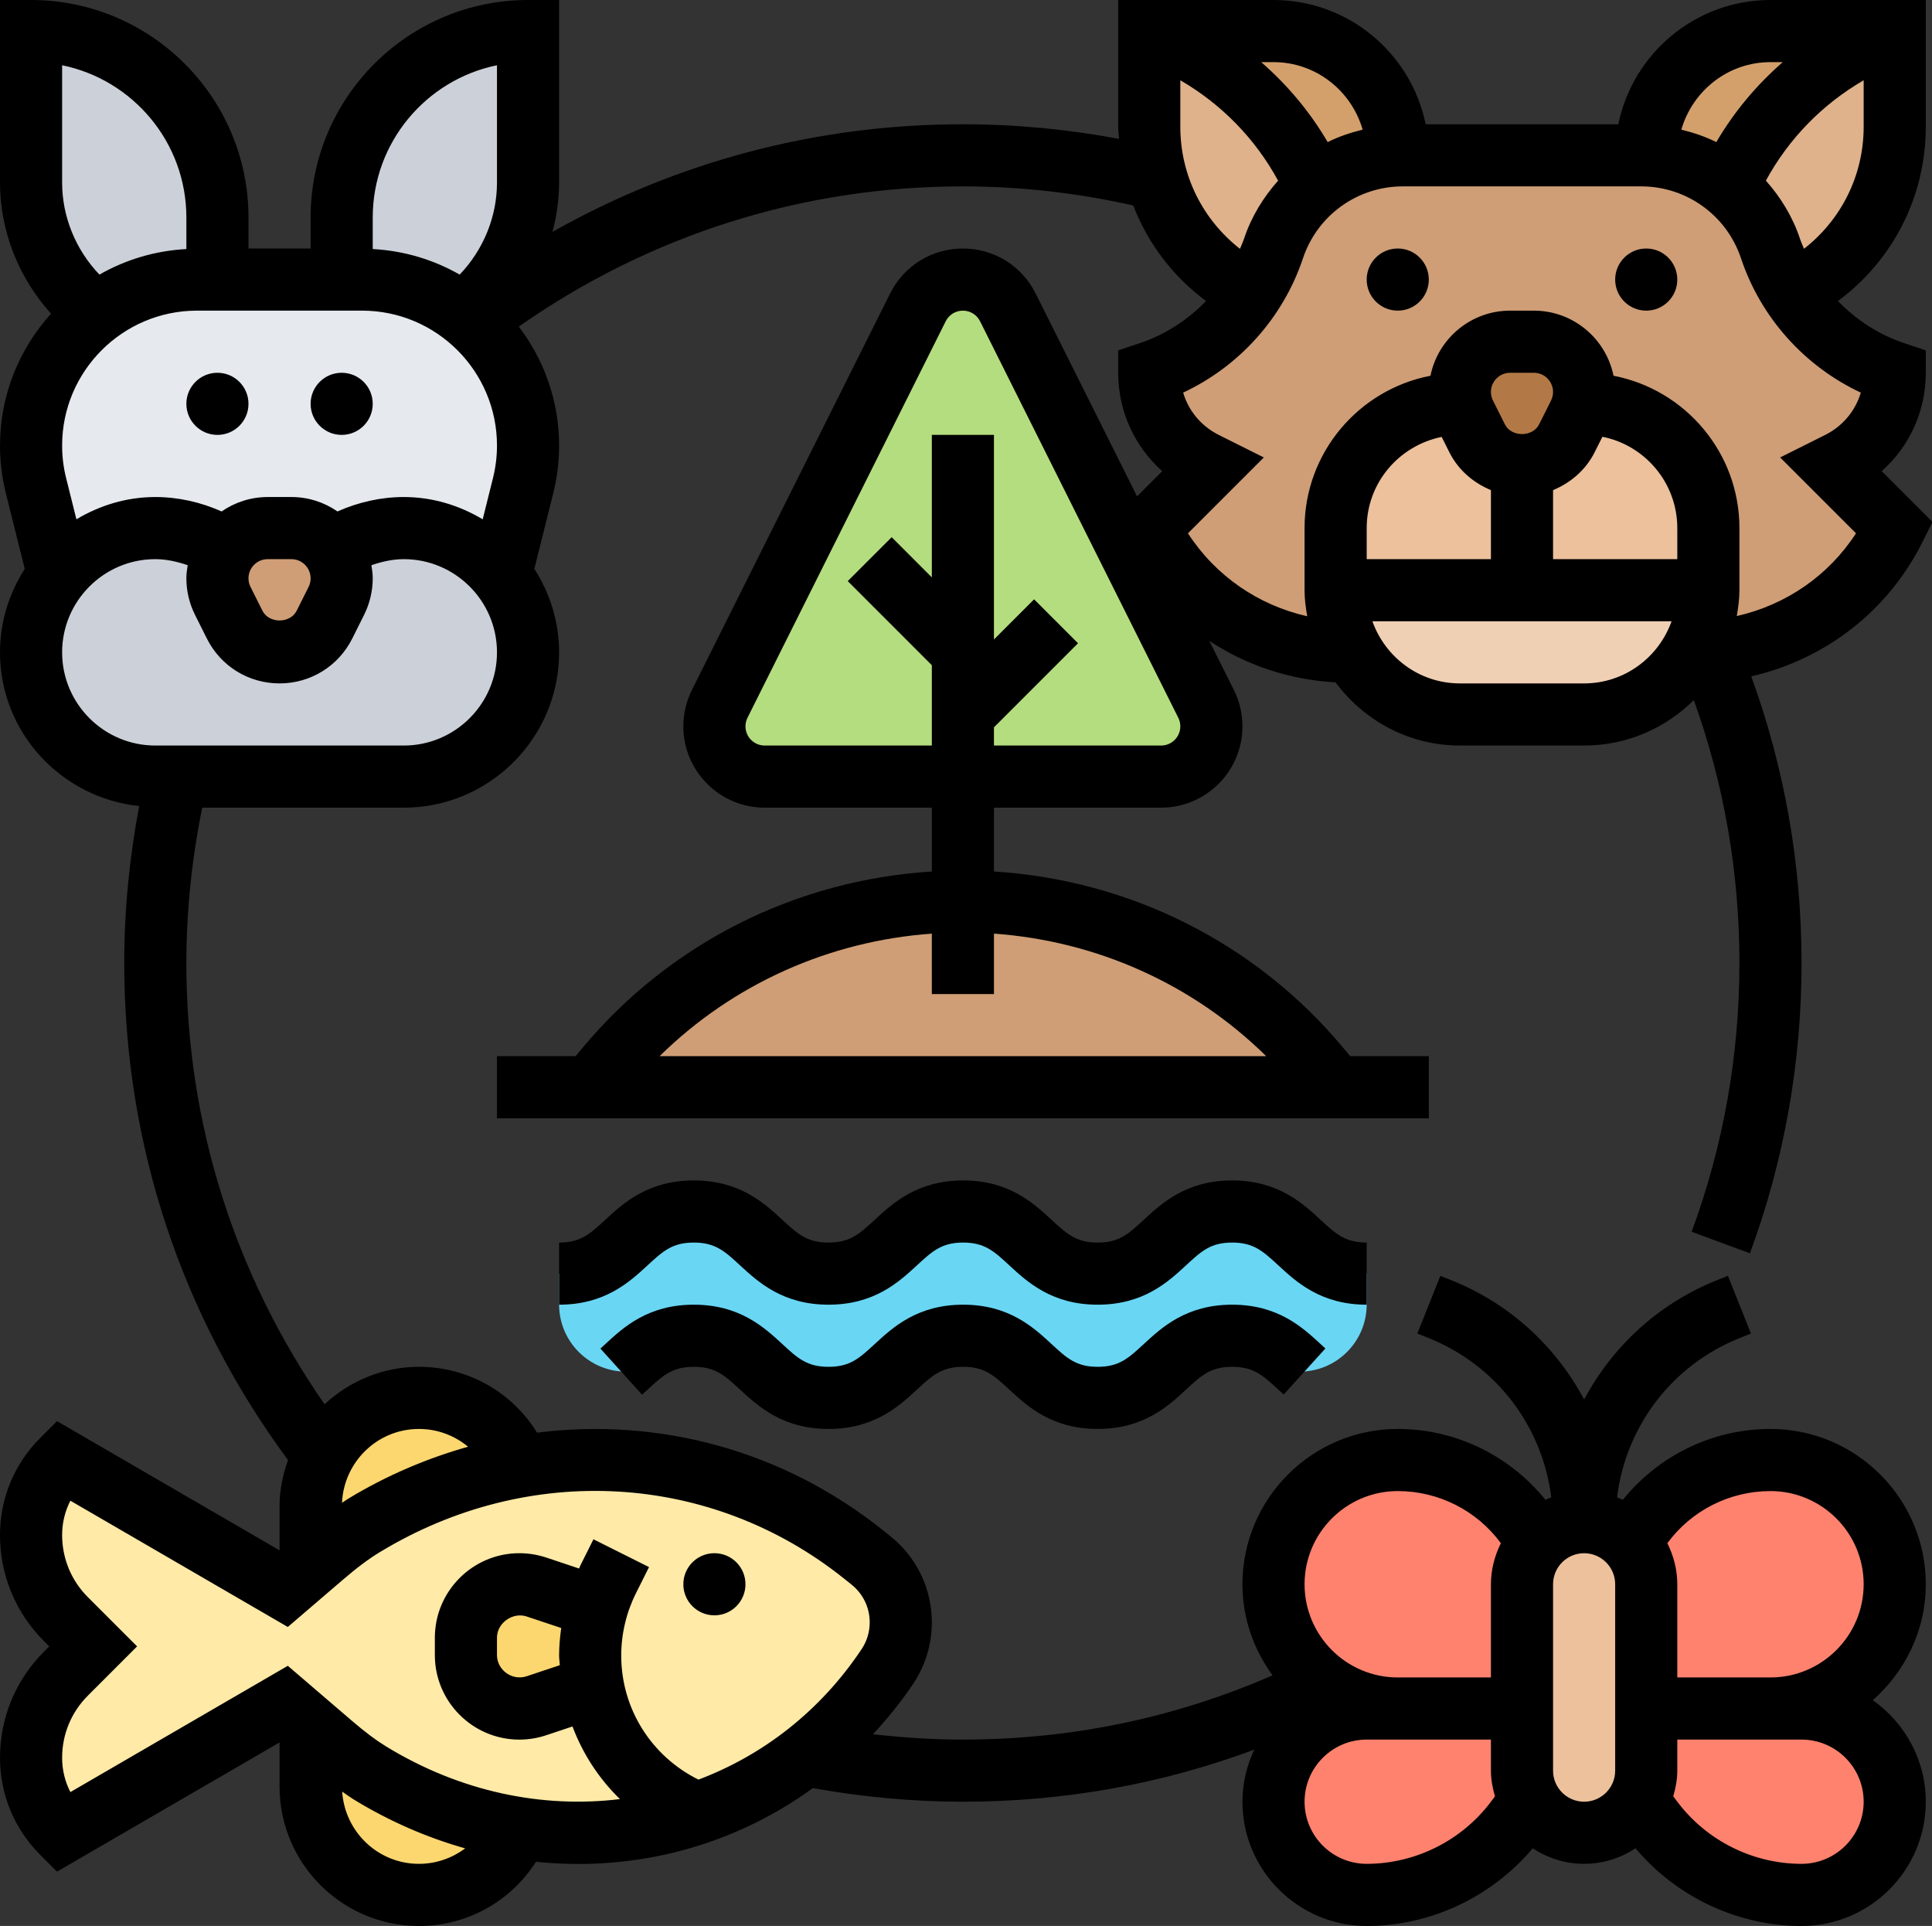 <?xml version="1.0" encoding="UTF-8"?><svg xmlns="http://www.w3.org/2000/svg" xmlns:xlink="http://www.w3.org/1999/xlink" height="62.0" preserveAspectRatio="xMidYMid meet" version="1.0" viewBox="0.0 0.0 62.2 62.0" width="62.2" zoomAndPan="magnify"><rect x="0.0" y="0.0" width="62.2" height="62.0" fill="#333333" stroke="none"/><g><g><g><path d="M61,1v3.08c0,2.31-1.32,4.35-3.3,5.36h-0.01C57.4,9,57.17,8.51,57,8 c-0.27-0.8-0.75-1.47-1.36-1.99c0.98-2.21,2.8-3.98,5.09-4.9L61,1z" fill="#dfb28b"/></g><g><path d="M37.27,1.11c2.29,0.92,4.11,2.69,5.09,4.9C41.75,6.53,41.27,7.2,41,8c-0.17,0.51-0.4,1-0.69,1.44 H40.3c-1.49-0.76-2.6-2.09-3.06-3.69C37.08,5.22,37,4.66,37,4.08V1L37.27,1.11z" fill="#dfb28b"/></g><g><path d="M61,1l-0.27,0.11c-2.29,0.92-4.11,2.69-5.09,4.9C54.91,5.41,53.99,5.04,53,5c0-2.21,1.79-4,4-4H61 z" fill="#d3a06c"/></g><g><path d="M41,1c2.21,0,4,1.79,4,4c-0.88,0.04-1.72,0.33-2.4,0.83c-0.08,0.06-0.16,0.12-0.24,0.18 c-0.98-2.21-2.8-3.98-5.09-4.9L37,1H41z" fill="#d3a06c"/></g><g><path d="M43,17v2c0,0.73,0.2,1.41,0.54,2h-0.07c-2.74,0-5.24-1.55-6.47-4l2-2l-0.21-0.11 C37.69,14.35,37,13.23,37,12c1.38-0.46,2.54-1.37,3.3-2.56h0.01C40.6,9,40.83,8.51,41,8c0.27-0.8,0.75-1.47,1.36-1.99 c0.08-0.06,0.16-0.12,0.24-0.18C43.28,5.33,44.12,5.04,45,5c0.05,0,0.11,0,0.16,0h7.68c0.05,0,0.11,0,0.16,0 c0.99,0.04,1.91,0.41,2.64,1.01C56.25,6.53,56.73,7.2,57,8c0.17,0.51,0.4,1,0.69,1.44h0.01c0.76,1.19,1.92,2.1,3.3,2.56 c0,1.23-0.69,2.35-1.79,2.89L59,15l2,2c-0.62,1.22-1.55,2.22-2.67,2.92c-0.99,0.61-2.12,0.98-3.32,1.06 C54.85,20.99,54.69,21,54.53,21h-0.07C54.8,20.41,55,19.73,55,19v-2c0-2.21-1.79-4-4-4h-0.04c0.02-0.12,0.04-0.25,0.04-0.38 c0-0.9-0.72-1.62-1.62-1.62h-0.76c-0.9,0-1.62,0.72-1.62,1.62c0,0.13,0.02,0.26,0.04,0.38H47C44.79,13,43,14.79,43,17z" fill="#cf9e76"/></g><g><path d="M47.55,14.11C47.83,14.65,48.39,15,49,15s1.17-0.35,1.45-0.89l0.38-0.77 c0.05-0.11,0.1-0.22,0.13-0.34H51c2.21,0,4,1.79,4,4v2H43v-2c0-2.21,1.79-4,4-4h0.04c0.03,0.12,0.08,0.23,0.13,0.34L47.55,14.11z" fill="#ecc19c"/></g><g><path d="M43,19h12c0,0.73-0.2,1.41-0.54,2c-0.69,1.2-1.98,2-3.46,2h-4c-1.48,0-2.77-0.8-3.46-2 C43.2,20.41,43,19.73,43,19z" fill="#f0d0b4"/></g><g><path d="M47.04,13C47.02,12.88,47,12.75,47,12.62c0-0.9,0.72-1.62,1.62-1.62h0.76 c0.9,0,1.62,0.72,1.62,1.62c0,0.13-0.02,0.26-0.04,0.38c-0.03,0.12-0.08,0.23-0.13,0.34l-0.38,0.77C50.17,14.65,49.61,15,49,15 s-1.17-0.35-1.45-0.89l-0.38-0.77C47.12,13.23,47.07,13.12,47.04,13z" fill="#b27946"/></g><g><path d="M17,1v4.88c0,1.69-0.81,3.24-2.1,4.21v0.01C14,9.41,12.88,9,11.66,9H11V7 c0-1.66,0.67-3.16,1.76-4.24C13.84,1.67,15.34,1,17,1z" fill="#ccd1d9"/></g><g><path d="M7,7v2H6.34C5.12,9,4,9.41,3.1,10.1v-0.01C1.81,9.12,1,7.57,1,5.88V1c1.66,0,3.16,0.67,4.24,1.76 C6.33,3.84,7,5.34,7,7z" fill="#ccd1d9"/></g><g><path d="M16.12,18.5C16.67,19.19,17,20.06,17,21c0,1.1-0.45,2.1-1.17,2.83C15.1,24.55,14.1,25,13,25H5.7H5 c-2.21,0-4-1.79-4-4c0-0.94,0.33-1.81,0.88-2.5c0.09-0.12,0.19-0.23,0.29-0.33C2.9,17.45,3.9,17,5,17c0.66,0,1.31,0.15,1.89,0.45 l0.43,0.21C7.12,17.93,7,18.26,7,18.62c0,0.25,0.06,0.5,0.17,0.72l0.38,0.77C7.83,20.65,8.39,21,9,21s1.17-0.35,1.45-0.89 l0.38-0.77c0.11-0.22,0.17-0.47,0.17-0.72c0-0.36-0.12-0.69-0.32-0.96l0.43-0.21C11.69,17.15,12.34,17,13,17 c1.1,0,2.1,0.45,2.83,1.17C15.93,18.27,16.03,18.38,16.12,18.5z" fill="#ccd1d9"/></g><g><path d="M17,14.34c0,0.44-0.05,0.87-0.16,1.3l-0.72,2.86c-0.09-0.12-0.19-0.23-0.29-0.33 C15.1,17.45,14.1,17,13,17c-0.66,0-1.31,0.15-1.89,0.45l-0.43,0.21C10.39,17.26,9.92,17,9.38,17H8.62c-0.54,0-1.01,0.26-1.3,0.66 l-0.43-0.21C6.31,17.15,5.66,17,5,17c-1.1,0-2.1,0.45-2.83,1.17c-0.1,0.1-0.2,0.21-0.29,0.33l-0.72-2.86 C1.05,15.21,1,14.78,1,14.34c0-1.73,0.82-3.27,2.1-4.24C4,9.41,5.12,9,6.34,9H7h4h0.66c1.22,0,2.34,0.41,3.24,1.1 c0.11,0.07,0.21,0.15,0.3,0.25c0.08,0.06,0.16,0.13,0.24,0.21C16.4,11.53,17,12.86,17,14.34z" fill="#e6e9ed"/></g><g><path d="M10.68,17.66c0.2,0.27,0.32,0.6,0.32,0.96c0,0.25-0.06,0.5-0.17,0.72l-0.38,0.77 C10.17,20.65,9.61,21,9,21s-1.17-0.35-1.45-0.89l-0.38-0.77C7.06,19.12,7,18.87,7,18.62c0-0.36,0.12-0.69,0.32-0.96 C7.61,17.26,8.08,17,8.62,17h0.76C9.92,17,10.39,17.26,10.68,17.66z" fill="#cf9e76"/></g><g><path d="M31,29c2.22,0,4.38,0.49,6.34,1.41s3.72,2.27,5.14,3.97L43,35H19l0.52-0.62 C22.36,30.97,26.56,29,31,29z" fill="#cf9e76"/></g><g><path d="M31,25h-6.38c-0.9,0-1.62-0.72-1.62-1.62c0-0.25,0.06-0.5,0.17-0.72l6.38-12.77 C29.83,9.35,30.39,9,31,9s1.17,0.35,1.45,0.89l6.38,12.77c0.11,0.22,0.17,0.47,0.17,0.72c0,0.9-0.72,1.62-1.62,1.62H31z" fill="#b4dd7f"/></g><g><path d="M59.83,48.17C60.55,48.9,61,49.9,61,51c0,2.21-1.79,4-4,4h-4v-4c0-0.51-0.19-0.97-0.5-1.32 c0.44-0.81,1.09-1.48,1.86-1.95C55.14,47.26,56.04,47,57,47C58.1,47,59.1,47.45,59.83,48.17z" fill="#ff826e"/></g><g><path d="M60.12,55.88C60.66,56.42,61,57.17,61,58s-0.34,1.58-0.88,2.12C59.58,60.66,58.83,61,58,61 c-1.89,0-3.67-0.89-4.8-2.4l-0.46-0.61C52.91,57.7,53,57.36,53,57v-2h4h1C58.83,55,59.58,55.34,60.12,55.88z" fill="#ff826e"/></g><g><path d="M49.26,57.99L48.8,58.6C47.67,60.11,45.89,61,44,61c-0.83,0-1.58-0.34-2.12-0.88 C41.34,59.58,41,58.83,41,58s0.34-1.58,0.88-2.12C42.42,55.34,43.17,55,44,55h1h4v2C49,57.36,49.09,57.7,49.26,57.99z" fill="#ff826e"/></g><g><path d="M47.64,47.73c0.77,0.47,1.42,1.14,1.86,1.95C49.19,50.03,49,50.49,49,51v4h-4 c-0.87,0-1.68-0.28-2.34-0.76C41.65,53.52,41,52.34,41,51c0-1.1,0.45-2.1,1.17-2.83C42.9,47.45,43.9,47,45,47 C45.96,47,46.86,47.26,47.64,47.73z" fill="#ff826e"/></g><g><path d="M51,49c0.55,0,1.05,0.22,1.41,0.59c0.03,0.03,0.06,0.06,0.09,0.09C52.81,50.03,53,50.49,53,51v4v2 c0,0.36-0.09,0.7-0.26,0.99c-0.35,0.6-1,1.01-1.74,1.01s-1.39-0.41-1.74-1.01C49.09,57.7,49,57.36,49,57v-2v-4 c0-0.51,0.19-0.97,0.5-1.32C49.87,49.26,50.41,49,51,49z" fill="#ecc19c"/></g><g><path d="M19.81,47.02c2.91,0.14,5.71,1.19,7.99,3.02l0.24,0.19c0.61,0.49,0.96,1.22,0.96,2 c0,0.5-0.15,0.99-0.43,1.41c-0.74,1.11-1.64,2.07-2.67,2.86c-1.05,0.81-2.23,1.44-3.5,1.86c-1.79,0.62-3.73,0.8-5.7,0.5 c-1.61-0.25-3.24-0.83-4.8-1.79c-0.43-0.27-0.83-0.58-1.22-0.92L10,55.58l-0.85-0.73L2,59c-0.64-0.64-1-1.51-1-2.41 c0-1.02,0.4-1.99,1.12-2.71L3,53l-0.88-0.88C1.4,51.4,1,50.43,1,49.41c0-0.9,0.36-1.77,1-2.41l7.15,4.15L10,50.42l0.37-0.31 c0.42-0.36,0.87-0.71,1.35-1c1.61-0.98,3.31-1.6,5.01-1.89C17.76,47.03,18.79,46.96,19.81,47.02z" fill="#ffeaa7"/></g><g><path d="M11.9,57.07c1.56,0.96,3.19,1.54,4.8,1.79C16.16,60.15,14.9,61,13.49,61 c-0.97,0-1.84-0.39-2.47-1.02c-0.63-0.63-1.02-1.5-1.02-2.47v-1.93l0.68,0.57C11.07,56.49,11.47,56.8,11.9,57.07z" fill="#fcd770"/></g><g><path d="M13.49,45c1.44,0,2.72,0.88,3.24,2.21v0.01c-1.7,0.29-3.4,0.91-5.01,1.89 c-0.48,0.29-0.93,0.64-1.35,1L10,50.42v-1.93c0-0.59,0.14-1.14,0.4-1.63c0.16-0.31,0.37-0.59,0.62-0.84 C11.65,45.39,12.52,45,13.49,45z" fill="#fcd770"/></g><g><path d="M19.22,51.74h0.01c-0.15,0.5-0.23,1.02-0.23,1.55c0,0.34,0.03,0.68,0.1,1.01h-0.01l-1.83,0.61 C17.09,54.97,16.91,55,16.72,55C15.77,55,15,54.23,15,53.28v-0.56c0-0.95,0.77-1.72,1.72-1.72c0.19,0,0.37,0.03,0.54,0.09 L19.22,51.74z" fill="#fcd770"/></g><g><path d="M44,41v0.994c0,1.131-0.872,2.071-2,2.156h0C41.4,43.61,40.86,43,39.67,43c-2.17,0-2.17,2-4.33,2 c-2.17,0-2.17-2-4.33-2c-2.17,0-2.17,2-4.34,2c-2.16,0-2.16-2-4.33-2c-1.2,0-1.74,0.61-2.34,1.15h0c-1.128-0.085-2-1.024-2-2.156 V41c2.17,0,2.17-2,4.34-2s2.17,2,4.33,2c2.17,0,2.17-2,4.34-2c2.16,0,2.16,2,4.33,2c2.16,0,2.16-2,4.33-2 C41.83,39,41.83,41,44,41z" fill="#69d6f4"/></g></g><g><circle cx="7" cy="13" fill="inherit" r="1"/><circle cx="11" cy="13" fill="inherit" r="1"/><circle cx="45" cy="9" fill="inherit" r="1"/><circle cx="53" cy="9" fill="inherit" r="1"/><path d="M62,51c0-2.757-2.243-5-5-5c-1.87,0-3.602,0.858-4.752,2.28c-0.062-0.028-0.124-0.053-0.188-0.078 c0.284-2.291,1.767-4.256,3.954-5.131l0.357-0.143l-0.741-1.857l-0.358,0.143c-1.886,0.755-3.362,2.134-4.271,3.838 c-0.909-1.703-2.386-3.083-4.272-3.838l-0.357-0.143l-0.741,1.857l0.356,0.143c2.188,0.875,3.67,2.841,3.955,5.132 c-0.064,0.024-0.127,0.049-0.188,0.078C48.602,46.858,46.87,46,45,46c-2.757,0-5,2.243-5,5c0,1.098,0.367,2.106,0.969,2.932 C37.827,55.304,34.481,56,31,56c-0.967,0-1.934-0.062-2.892-0.172c0.462-0.504,0.902-1.04,1.296-1.63 C29.794,53.611,30,52.93,30,52.227c0-1.085-0.486-2.096-1.333-2.773l-0.242-0.194c-3.223-2.578-7.216-3.635-11.134-3.14 C16.484,44.814,15.067,44,13.487,44c-1.175,0-2.237,0.464-3.038,1.206C7.545,41.022,6,36.144,6,31c0-1.685,0.178-3.362,0.511-5H13 c2.757,0,5-2.243,5-5c0-0.991-0.298-1.909-0.797-2.687l0.608-2.432C17.936,15.377,18,14.86,18,14.342 c0-1.439-0.487-2.763-1.298-3.828C20.907,7.569,25.82,6,31,6c1.853,0,3.694,0.213,5.484,0.614c0.471,1.22,1.275,2.285,2.344,3.076 c-0.59,0.612-1.322,1.087-2.144,1.361L36,11.279V12c0,1.235,0.525,2.375,1.419,3.167l-0.812,0.812l-3.265-6.531 C32.896,8.555,31.999,8,31,8s-1.896,0.555-2.342,1.447l-6.382,12.764C22.096,22.573,22,22.978,22,23.382 C22,24.826,23.174,26,24.618,26H30v2.055c-4.367,0.273-8.426,2.295-11.25,5.682L18.531,34H16v2h30v-2h-2.531l-0.219-0.263 c-2.823-3.388-6.882-5.409-11.25-5.682V26h5.382C38.826,26,40,24.826,40,23.382c0-0.404-0.096-0.809-0.276-1.171l-0.791-1.581 c1.192,0.788,2.584,1.253,4.065,1.337C43.911,23.193,45.358,24,47,24h4c1.377,0,2.626-0.56,3.531-1.464 C55.506,25.243,56,28.085,56,31c0,2.977-0.518,5.889-1.538,8.653l1.876,0.693C57.441,37.358,58,34.214,58,31 c0-3.179-0.546-6.276-1.62-9.227c2.366-0.541,4.395-2.086,5.514-4.326l0.322-0.645l-1.636-1.636C61.475,14.375,62,13.235,62,12 v-0.721l-0.684-0.228c-0.822-0.274-1.554-0.749-2.144-1.361C60.936,8.385,62,6.332,62,4.081V0h-5c-2.414,0-4.434,1.721-4.899,4 h-6.202C45.434,1.721,43.414,0,41,0h-5v4.081c0,0.132,0.02,0.26,0.027,0.39C34.377,4.161,32.692,4,31,4 c-4.701,0-9.199,1.2-13.214,3.465C17.922,6.95,18,6.418,18,5.877V0h-1c-3.86,0-7,3.14-7,7v1H8V7c0-3.86-3.14-7-7-7H0v5.877 c0,1.567,0.605,3.073,1.644,4.22C0.626,11.222,0,12.709,0,14.342c0,0.518,0.064,1.035,0.189,1.539l0.608,2.432 C0.298,19.091,0,20.009,0,21c0,2.579,1.97,4.683,4.481,4.948C4.167,27.607,4,29.299,4,31c0,5.827,1.831,11.341,5.272,16.002 C9.107,47.469,9,47.964,9,48.487v1.421l-7.164-4.159l-0.544,0.544C0.459,47.127,0,48.235,0,49.414c0,1.29,0.502,2.502,1.414,3.414 L1.586,53l-0.172,0.172C0.502,54.084,0,55.296,0,56.586c0,1.179,0.459,2.287,1.292,3.121l0.544,0.544L9,56.092v1.421 C9,59.987,11.013,62,13.487,62c1.558,0,2.956-0.793,3.769-2.067c3.182,0.331,6.336-0.499,8.913-2.371 C27.756,57.847,29.378,58,31,58c3.251,0,6.393-0.565,9.38-1.676C40.142,56.836,40,57.4,40,58c0,2.206,1.794,4,4,4 c2.06,0,4.025-0.934,5.346-2.501C49.821,59.814,50.389,60,51,60c0.611,0,1.179-0.186,1.654-0.501C53.975,61.067,55.94,62,58,62 c2.206,0,4-1.794,4-4c0-1.351-0.678-2.543-1.706-3.268C61.331,53.815,62,52.49,62,51z M40.765,34h-19.53 c2.359-2.32,5.455-3.708,8.765-3.945V32h2v-1.945C35.31,30.292,38.406,31.68,40.765,34z M37.382,24H32v-0.586l2.707-2.707 l-1.414-1.414L32,20.586V14h-2v4.586l-1.293-1.293l-1.414,1.414L30,21.414V24h-5.382C24.277,24,24,23.723,24,23.382 c0-0.095,0.022-0.191,0.065-0.276l6.382-12.764C30.553,10.131,30.764,10,31,10s0.447,0.131,0.553,0.342l6.382,12.764 C37.978,23.191,38,23.287,38,23.382C38,23.723,37.723,24,37.382,24z M38,4.081V2.584c1.325,0.769,2.411,1.877,3.148,3.232 c-0.476,0.535-0.861,1.159-1.097,1.869c-0.037,0.111-0.086,0.217-0.13,0.325C38.722,7.074,38,5.646,38,4.081z M46.414,14.065 l0.244,0.487c0.287,0.576,0.773,0.989,1.342,1.226V18h-4v-1C44,15.557,45.024,14.35,46.414,14.065z M51.342,14.553l0.247-0.493 C52.962,14.334,54,15.547,54,17v1h-4v-2.222C50.569,15.541,51.054,15.128,51.342,14.553z M48,12.618 C48,12.277,48.277,12,48.618,12h0.764C49.723,12,50,12.277,50,12.618c0,0.095-0.022,0.191-0.065,0.276l-0.382,0.764 c-0.211,0.421-0.895,0.421-1.105,0l-0.382-0.764C48.022,12.809,48,12.713,48,12.618z M51,22h-4c-1.302,0-2.402-0.839-2.816-2 h9.631C53.402,21.161,52.302,22,51,22z M59.908,12.639c-0.173,0.584-0.579,1.078-1.145,1.361l-1.452,0.726l2.442,2.442 c-0.883,1.362-2.25,2.303-3.838,2.664C55.962,19.56,56,19.285,56,19v-2c0-2.432-1.748-4.46-4.053-4.904 C51.704,10.901,50.647,10,49.382,10h-0.764c-1.265,0-2.323,0.901-2.565,2.096C43.748,12.54,42,14.568,42,17v2 c0,0.287,0.038,0.564,0.085,0.838c-1.573-0.355-2.95-1.298-3.839-2.67l2.442-2.442L39.236,14 c-0.565-0.283-0.972-0.777-1.145-1.361c1.808-0.845,3.22-2.413,3.857-4.323C42.411,6.931,43.702,6,45.162,6h7.676 c1.46,0,2.751,0.931,3.213,2.316C56.688,10.226,58.101,11.794,59.908,12.639z M58.079,8.009c-0.044-0.108-0.093-0.214-0.13-0.326 c-0.237-0.71-0.622-1.334-1.097-1.868C57.589,4.461,58.674,3.353,60,2.584v1.497C60,5.646,59.278,7.074,58.079,8.009z M57,2h0.396 c-0.843,0.734-1.568,1.597-2.14,2.574c-0.355-0.178-0.735-0.304-1.126-0.401C54.492,2.923,55.634,2,57,2z M43.87,4.173 c-0.391,0.097-0.771,0.223-1.126,0.401c-0.572-0.977-1.297-1.84-2.14-2.574H41C42.366,2,43.508,2.923,43.87,4.173z M10.865,16.464 C10.443,16.173,9.933,16,9.382,16H8.618c-0.551,0-1.061,0.173-1.483,0.464C6.465,16.165,5.733,16,5,16 c-0.931,0-1.793,0.272-2.54,0.717l-0.33-1.322C2.043,15.051,2,14.697,2,14.342C2,11.948,3.948,10,6.342,10h5.315 C14.052,10,16,11.948,16,14.342c0,0.354-0.043,0.709-0.13,1.053l-0.33,1.322C14.793,16.272,13.931,16,13,16 C12.267,16,11.536,16.165,10.865,16.464z M10,18.618c0,0.095-0.022,0.191-0.065,0.276l-0.382,0.764 c-0.211,0.421-0.895,0.421-1.105,0l-0.382-0.764C8.022,18.809,8,18.713,8,18.618C8,18.277,8.277,18,8.618,18h0.764 C9.723,18,10,18.277,10,18.618z M16,2.101v3.776c0,1.108-0.443,2.171-1.201,2.963C13.965,8.362,13.014,8.072,12,8.017V7 C12,4.585,13.721,2.565,16,2.101z M2,2.101C4.279,2.565,6,4.585,6,7v1.017C4.986,8.072,4.035,8.362,3.201,8.84 C2.443,8.048,2,6.985,2,5.877V2.101z M2,21c0-1.654,1.346-3,3-3c0.356,0,0.705,0.08,1.043,0.195C6.02,18.334,6,18.473,6,18.618 c0,0.404,0.096,0.809,0.276,1.171l0.382,0.763C7.104,21.445,8.001,22,9,22s1.896-0.555,2.342-1.447l0.382-0.764 C11.904,19.427,12,19.022,12,18.618c0-0.145-0.02-0.284-0.043-0.423C12.295,18.08,12.644,18,13,18c1.654,0,3,1.346,3,3 s-1.346,3-3,3H5C3.346,24,2,22.654,2,21z M13.487,46c0.596,0,1.147,0.212,1.582,0.572c-1.33,0.376-2.633,0.929-3.871,1.681 c-0.061,0.037-0.125,0.087-0.187,0.126C11.069,47.059,12.153,46,13.487,46z M13.487,60c-1.316,0-2.386-1.031-2.471-2.326 c0.121,0.084,0.245,0.175,0.363,0.248c1.16,0.711,2.37,1.233,3.597,1.58C14.556,59.816,14.041,60,13.487,60z M12.426,56.218 c-0.332-0.204-0.67-0.458-1.095-0.822l-2.065-1.771l-7,4.065C2.092,57.352,2,56.976,2,56.586c0-0.756,0.294-1.466,0.828-2 L4.414,53l-1.586-1.586C2.294,50.88,2,50.17,2,49.414c0-0.39,0.092-0.766,0.266-1.104l7,4.065l1.755-1.505 c0.47-0.404,0.845-0.685,1.215-0.909c4.791-2.904,10.656-2.569,14.94,0.858l0.242,0.194C27.788,51.311,28,51.752,28,52.227 c0,0.308-0.09,0.606-0.261,0.862c-1.338,2.006-3.183,3.418-5.252,4.2C20.97,56.536,20,55.008,20,53.293 c0-0.691,0.164-1.384,0.473-2.002l0.422-0.844l-1.789-0.895l-0.422,0.844c-0.016,0.031-0.026,0.065-0.041,0.097l-1.065-0.356 C17.298,50.046,17.01,50,16.721,50C15.221,50,14,51.221,14,52.721v0.559c0,1.5,1.221,2.721,2.721,2.721 c0.29,0,0.577-0.046,0.861-0.14l0.849-0.283c0.333,0.885,0.852,1.68,1.528,2.338C17.466,58.22,14.823,57.686,12.426,56.218z M18.023,53.605l-1.07,0.357C16.479,54.116,16,53.754,16,53.279v-0.559c0-0.474,0.505-0.828,0.949-0.685l1.119,0.373 C18.027,52.703,18,52.997,18,53.293C18,53.399,18.018,53.5,18.023,53.605z M57,48c1.654,0,3,1.346,3,3s-1.346,3-3,3h-3v-3 c0-0.477-0.122-0.921-0.32-1.322C54.45,48.631,55.677,48,57,48z M45,48c1.323,0,2.55,0.631,3.32,1.678 C48.122,50.079,48,50.523,48,51v3h-3c-1.654,0-3-1.346-3-3S43.346,48,45,48z M44,60c-1.103,0-2-0.897-2-2s0.897-2,2-2h4v1 c0,0.288,0.054,0.562,0.13,0.826L48,58C47.061,59.252,45.565,60,44,60z M51,58c-0.551,0-1-0.448-1-1v-6c0-0.552,0.449-1,1-1 s1,0.448,1,1v6C52,57.552,51.551,58,51,58z M58,56c1.103,0,2,0.897,2,2s-0.897,2-2,2c-1.565,0-3.061-0.748-4-2.001l-0.13-0.173 C53.946,57.562,54,57.288,54,57v-1H58z" fill="inherit"/><circle cx="23" cy="51" fill="inherit" r="1"/><path d="M36.825,43.266C36.33,43.724,36.03,44,35.339,44s-0.991-0.276-1.486-0.734C33.274,42.731,32.482,42,31.009,42 c-1.475,0-2.267,0.731-2.846,1.266C27.667,43.724,27.367,44,26.674,44c-0.693,0-0.994-0.276-1.49-0.735 C24.605,42.731,23.813,42,22.337,42c-1.476,0-2.269,0.731-2.848,1.267l-0.159,0.146l1.341,1.484l0.175-0.16 C21.343,44.277,21.643,44,22.337,44c0.693,0,0.994,0.276,1.49,0.735C24.407,45.269,25.199,46,26.674,46 c1.474,0,2.267-0.731,2.845-1.265C30.016,44.276,30.316,44,31.009,44c0.691,0,0.991,0.276,1.486,0.734 C33.073,45.269,33.865,46,35.339,46s2.266-0.731,2.844-1.266C38.678,44.276,38.978,44,39.669,44c0.692,0,0.991,0.276,1.487,0.735 l0.172,0.157l1.342-1.482l-0.157-0.145C41.935,42.731,41.143,42,39.669,42C38.195,42,37.403,42.731,36.825,43.266z" fill="inherit"/><path d="M44,40c-0.691,0-0.991-0.276-1.487-0.734C41.935,38.731,41.143,38,39.669,38c-1.474,0-2.266,0.731-2.844,1.266 C36.33,39.724,36.03,40,35.339,40s-0.991-0.276-1.486-0.734C33.274,38.731,32.482,38,31.009,38c-1.475,0-2.267,0.731-2.846,1.266 C27.667,39.724,27.367,40,26.674,40c-0.693,0-0.994-0.276-1.49-0.735C24.605,38.731,23.813,38,22.337,38s-2.268,0.731-2.847,1.265 C18.994,39.724,18.693,40,18,40v2c1.475,0,2.268-0.731,2.846-1.265C21.344,40.276,21.644,40,22.337,40 c0.693,0,0.994,0.276,1.49,0.735C24.407,41.269,25.199,42,26.674,42c1.474,0,2.267-0.731,2.845-1.265 C30.016,40.276,30.316,40,31.009,40c0.691,0,0.991,0.276,1.486,0.734C33.073,41.269,33.865,42,35.339,42s2.266-0.731,2.844-1.266 C38.678,40.276,38.978,40,39.669,40s0.991,0.276,1.487,0.734C41.734,41.269,42.526,42,44,42V40z" fill="inherit"/></g></g></svg>